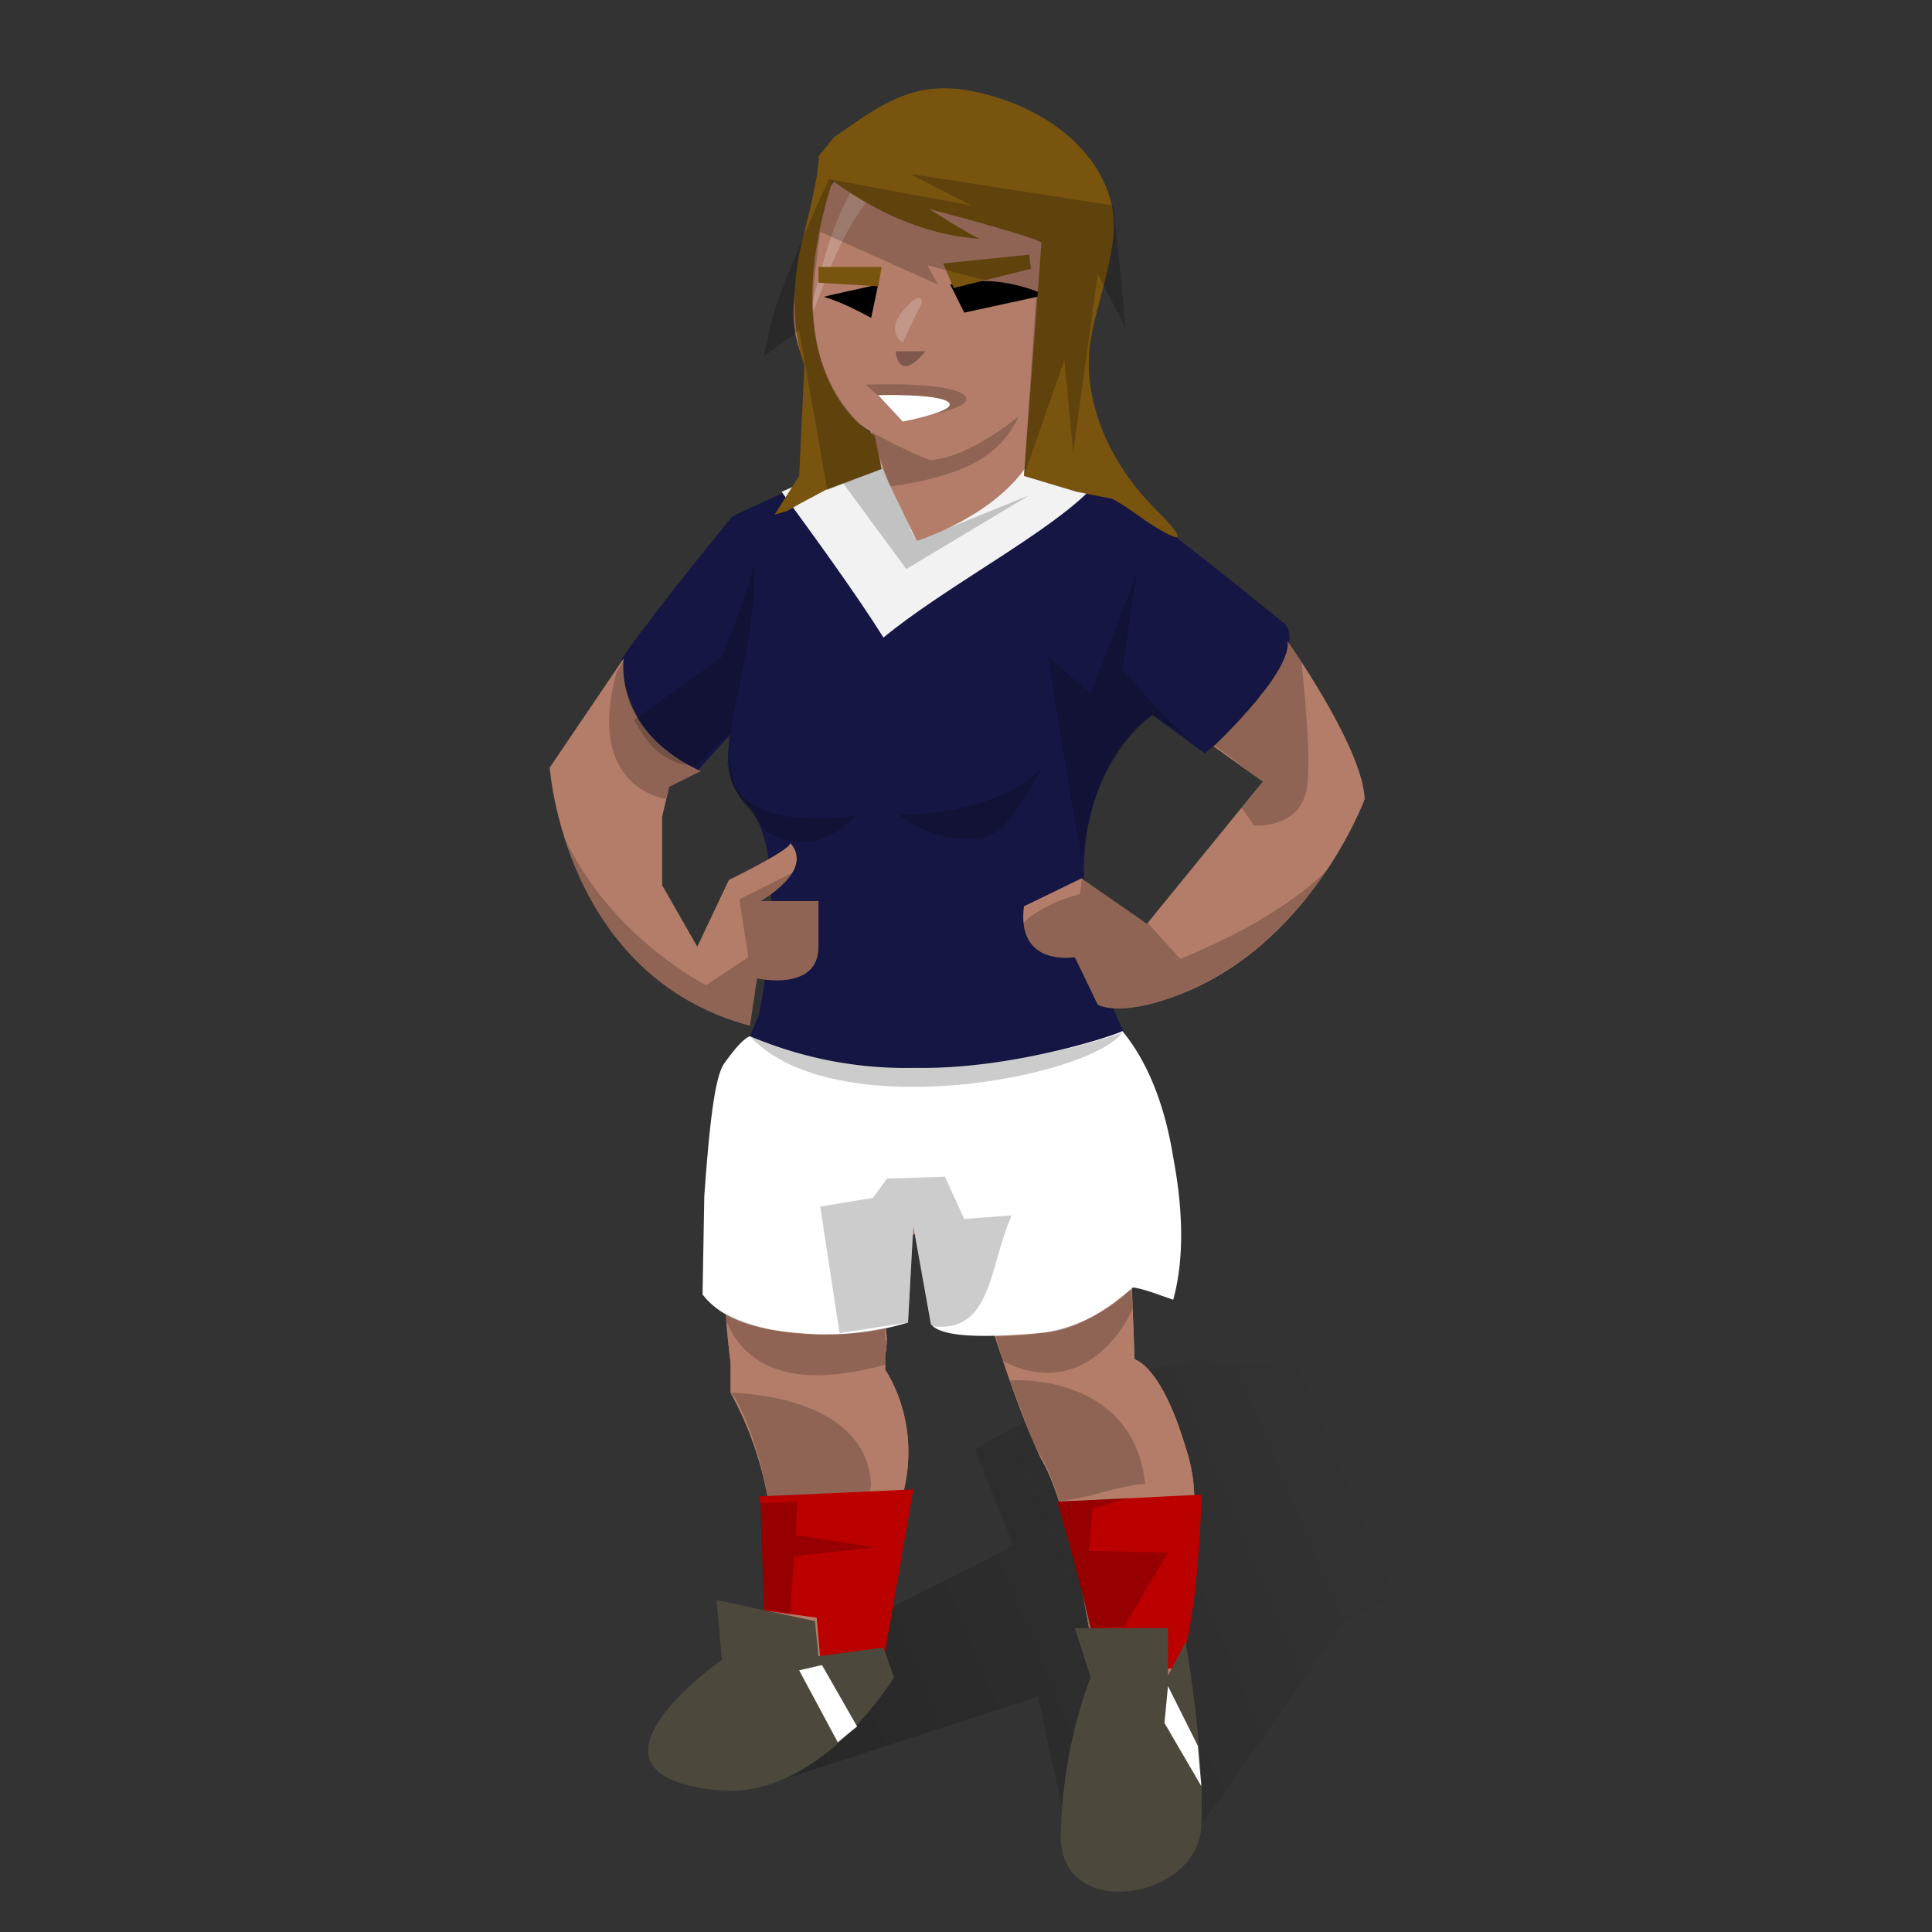 <svg xmlns="http://www.w3.org/2000/svg" xmlns:xlink="http://www.w3.org/1999/xlink" fill="none" viewBox="-205 0 1100 1100" width="1100" height="1100" style="--skin-color: #B37D69;--hair-color: #78540F"><rect x="-205" y="0" width="1100" height="1100" fill="#333333" stroke="none"/><defs><linearGradient id="soccer_women_paint0_linear_586_13178" x1="278" x2="607.5" y1="1046.5" y2="908.5" gradientUnits="userSpaceOnUse"><stop/><stop offset="1" stop-opacity="0"/></linearGradient></defs><g id="soccer_women_dropshadow" clip-path="url(#soccer_women_clip0_586_13178)"><path id="soccer_women_Drop_shadow" fill="url(#soccer_women_paint0_linear_586_13178)" fill-opacity="0.3" d="M232 1016l154-50 17 78 25 32s24 0 34-8c11-8 17-29 17-29l82-116s81-43 159-34c77 10 160-40 160-40s-109-47-178-52c1 0 124-25 132-53 7-28-96-19-96-19l-31-26s-96 27-148 26c-53-1 15 45 35 42 0 1-71 13-111 8-39-4-133 50-133 50l22 55-201 102 61 34z" opacity="0.7"/></g><g id="soccer_women_body"><path id="soccer_women_body" d="M212 678c-8 32-4 74-1 98v17a195 195 0 0122 65v60l-5 2 31 6 2 21 34-8 14-88c11-42-10-71-10-71v-9c2-8 0-16 0-16l10-48 19-13 31 59c9 29 21 62 29 78 6 10 12 28 16 48h1c11 45 14 76 14 76h44s18-42 12-101c0-11-2-21-5-30-14-47-29-50-29-50l-3-79-3 1-2-18H212z" style="fill:#B37D69"/></g><path id="soccer_women_body" d="M212 678c-8 32-4 74-1 98v17a195 195 0 0122 65v60l-5 2 31 6 2 21 34-8 14-88c11-42-10-71-10-71v-9c2-8 0-16 0-16l10-48 19-13 31 59c9 29 21 62 29 78 6 10 12 28 16 48h1c11 45 14 76 14 76h44s18-42 12-101c0-11-2-21-5-30-14-47-29-50-29-50l-3-79-3 1-2-18H212z" style="fill:#B37D69"/><g id="weuro-cup-fantasy-2022_4848"><g id="weuro-cup-fantasy-2022_women-socks_6"><g id="weuro-cup-fantasy-2022_socks_6"><path id="weuro-cup-fantasy-2022_Vector_21" fill="#BB0000" d="M397 855c7 24 24 86 23 96l43-1c12-4 16-83 16-99l-82 4z"/><path id="weuro-cup-fantasy-2022_Vector_22" fill="#BB0000" d="M227 852l1 3 2 62 30 4 2 23 37-4 16-92-88 4z"/></g></g><g id="weuro-cup-fantasy-2022_women-shirt_6"><path id="weuro-cup-fantasy-2022_field_(base_shirt)_6" fill="#151643" d="M451 407l30 22c27-24 32-34 32-34 7-5 24-33 12-41-54-44-104-83-123-90-39-8-64-9-81-8-10 1-32 3-49 10l-60 28c-23 28-49 61-63 81 1 27 16 52 43 64l19-21c-5 25 4 35 11 42 24 31 5 118 5 118l-5 12c94 45 213-2 213-2-44-91-17-157 16-181z"/><path id="weuro-cup-fantasy-2022_neck_5" fill="#F2F2F2" fill-rule="evenodd" d="M420 274c-7-5-14-9-18-10-39-8-64-9-81-8-10 1-32 3-49 10l-32 14c19 26 43 59 58 83 17-14 39-28 59-41 28-18 53-35 63-48z" clip-rule="evenodd"/></g><g id="weuro-cup-fantasy-2022_women-pants_6"><path id="weuro-cup-fantasy-2022_base_shorts_6" fill="white" d="M222 590c-3 1-8 6-15 16-5 8-8 33-11 75l-1 56c10 13 28 20 55 22 22 2 42 0 62-6l3-55 10 56c6 7 27 8 62 5 17-1 35-10 53-26 7 1 14 4 23 7 6-22 6-49 0-81-5-31-15-55-29-72 0 1-60 22-118 21a228 228 0 01-94-18z"/></g></g><g id="soccer_women_shoes"><path id="soccer_women_Union" fill="#4C483C" fill-rule="evenodd" d="M259 923l2 20 37-5 6 17s-43 72-103 64c-86-10 5-74 5-74l-3-34 56 12zm201 4h-53l9 28s-16 38-17 89c-2 51 79 38 80-5 2-43-9-104-9-104l-10 19v-27z" clip-rule="evenodd"/><path id="soccer_women_path272" fill="white" d="M272 992l-22-41 13-3 20 35-5 4"/><path id="soccer_women_path276" fill="white" d="M477 994l-17-34-2 21 21 36-2-23z"/></g><g id="soccer_women_player_default"><path id="soccer_women_right-arm-side_2" d="M150 375l-42 62s8 119 114 147l4-27s35 8 35-18v-26h-33s31-17 17-33c0 4-35 21-35 21l-18 38-20-35v-39l4-17 18-9s-47-18-44-64z" style="fill:#B37D69"/><path id="soccer_women_left-arm-side_2" d="M407 545l13 27s11 7 42-4c79-28 110-113 110-113-1-27-37-80-44-90 1 4 0 19-42 60l28 20-66 81-36-25-1-1-33 16c-4 31 22 30 29 29z" style="fill:#B37D69"/><g id="soccer_women_overlay_5"><path id="soccer_women_Intersect_21" fill="black" fill-opacity="0.2" d="M174 455l2-7 18-9s-45-16-44-63l-4 7c-15 55 14 69 28 72z"/><path id="soccer_women_Intersect_22" fill="black" fill-opacity="0.2" d="M536 377c3 29 6 65 2 76-6 19-29 17-29 17l-7-10 12-15-28-21c42-40 43-55 42-59l8 12z"/><path id="soccer_women_Intersect_23" fill="black" fill-opacity="0.2" d="M448 525l19 21c19-8 58-25 84-51-18 26-46 57-89 73-31 11-42 4-42 4l-13-27c-6 1-27 2-30-19 12-12 33-17 33-17l1-9 1 1 36 25v-1z"/><path id="soccer_women_Intersect_24" fill="black" fill-opacity="0.2" d="M246 497l-30 15 5 33-24 16s-31-16-56-46c-11-13-19-26-24-37 12 38 40 89 105 106l4-27s35 8 35-18v-26h-33s13-7 18-16z"/></g></g><g id="soccer_women_body_overlay"><path id="soccer_women_Intersect_27" fill="black" fill-opacity="0.2" d="M299 756c-10 2-53 11-91-8v3c6 14 22 45 91 26v-7c2-8 0-7 0-7v-7z"/><path id="soccer_women_Intersect_28" fill="black" fill-opacity="0.2" d="M439 734c-29 28-64 26-77 27l4 14c40 20 65-10 74-30l-1-11z"/><path id="soccer_women_Intersect_29" fill="black" fill-opacity="0.2" d="M398 855l16-3s28-8 33-7c-6-59-67-60-77-59l14 37c5 8 10 17 14 32z"/><path id="soccer_women_Intersect_30" fill="black" fill-opacity="0.2" d="M290 849l1-3c-2-53-80-53-80-53l2 2c14 24 19 57 19 57l58-3z"/><path id="soccer_women_Shorts" fill="black" fill-opacity="0.2" d="M325 755l-10-57-3 55-39 6-11-72 30-5 8-11 33-1 11 24 27-2c-13 29-11 68-46 63z"/><path id="soccer_women_Shorts_2" fill="black" fill-opacity="0.2" d="M222 590c53 24 135 24 212-2-20 26-165 53-212 2z"/><path id="soccer_women_Shirt" fill="black" fill-opacity="0.2" d="M481 427c-24-16-42-42-47-45l8-55-26 68-24-21s9 63 19 114c7-60 41-81 41-81l29 20z"/><path id="soccer_women_Shirt_2" fill="black" fill-opacity="0.2" d="M388 438c-24 21-54 25-81 26 12 9 29 16 46 13 17-2 27-28 35-39z"/><path id="soccer_women_Shirt_3" fill="black" fill-opacity="0.2" d="M297 266l-22 9 36 49 70-42-64 26c-6-8-10-32-20-42z"/><path id="soccer_women_Shirt_4" fill="black" fill-opacity="0.2" d="M254 479c15 0 29-15 29-15s-7 2-24 2c-86-1-31-71-35-144-2 11-13 40-18 52l-50 36c7 12 15 25 35 26l19-18v8l-1 9 3 12 6 10 13 16s8 7 23 6z"/><path id="soccer_women_Intersect_31" fill="black" fill-opacity="0.2" d="M415 883l45 1-25 42-20 1c-3-17-10-45-18-72l40-2-20 6-2 24z"/><path id="soccer_women_Intersect_32" fill="black" fill-opacity="0.2" d="M249 855l-1 19 45 7-46 5-2 33-15-3-2-58v-2l21-1z"/></g><g id="soccer_women_head"><path id="soccer_women_neck" d="M381 175v88c-19 31-64 45-64 45l-15-31a195 195 0 01-12-33c82-15 61-63 91-69z" style="fill:#B37D69"/><path id="soccer_women_face" d="M326 262s-84-24-79-90c5-54 34-105 88-105s95 52 72 120c-24 68-81 75-81 75z" style="fill:#B37D69"/><g id="soccer_women_overlay_7"><path id="soccer_women_path970" fill="black" fill-opacity="0.3" d="M322 200h-17s1 19 17 0z"/><path id="soccer_women_path972" fill="black" fill-opacity="0.2" d="M288 219s47-2 56 6-34 14-34 14l-22-20z"/><path id="soccer_women_path974" fill="white" d="M295 225s34-1 40 4-26 11-26 11l-14-15z"/><path id="soccer_women_Vector_16" fill="white" fill-opacity="0.2" d="M253 191c17-71 27-108 78-112h23c-68 14-78 51-101 112z"/><path id="soccer_women_Vector_17" fill="white" fill-opacity="0.2" d="M309 177c11-13 12-5 10-3l-10 21s-10-6 0-18z"/><path id="soccer_women_path976" fill="black" d="M336 162l8 16 46-10s-25-13-54-6z"/><path id="soccer_women_path980" fill="black" d="M295 162l-27 6-4 1c11 3 27 12 27 12l4-19z"/><path id="soccer_women_path436" fill="black" fill-opacity="0.2" d="M302 277c40-6 62-16 73-40 0 0-27 23-50 25-10-3-34-16-34-16l9 26 2 5z"/></g><path id="soccer_women_right-eyebrow" d="M381 145l-49 5 6 14 44-11-1-8z" style="fill:#78540F"/><path id="soccer_women_left-eyebrow" d="M297 152h-36v9l34 2 2-11z" style="fill:#78540F"/></g><g id="soccer_women_haircut_long"><path id="soccer_women_long" d="M293 248s-60-31-24-145c0-1 36 30 84 33-2 0-29-17-29-17s54 14 64 19l-10 133 30 9 20 4c5 2 20 13 20 13s36 24 5-7-39-65-38-86c0-23 19-62 13-87-6-29-35-56-79-65-34-7-53 8-79 26l-9 11s2 4-9 47c-11 44 1 72 1 72l-3 63-14 22 7-2 7-4 15-8 32-12-4-19z" style="fill:#78540F"/><g id="soccer_women_overlay_8"><path id="soccer_women_path992" fill="black" fill-opacity="0.2" d="M267 102s-17 36-29 69c-5 14-8 32-8 32l20-15 16 91 31-12-4-19s-42-25-34-92l3-24 67 30-6-11 62 16-7 104 23-66 5 53 14-102 16 31-7-70-116-18 35 18-81-15z"/></g></g></svg>